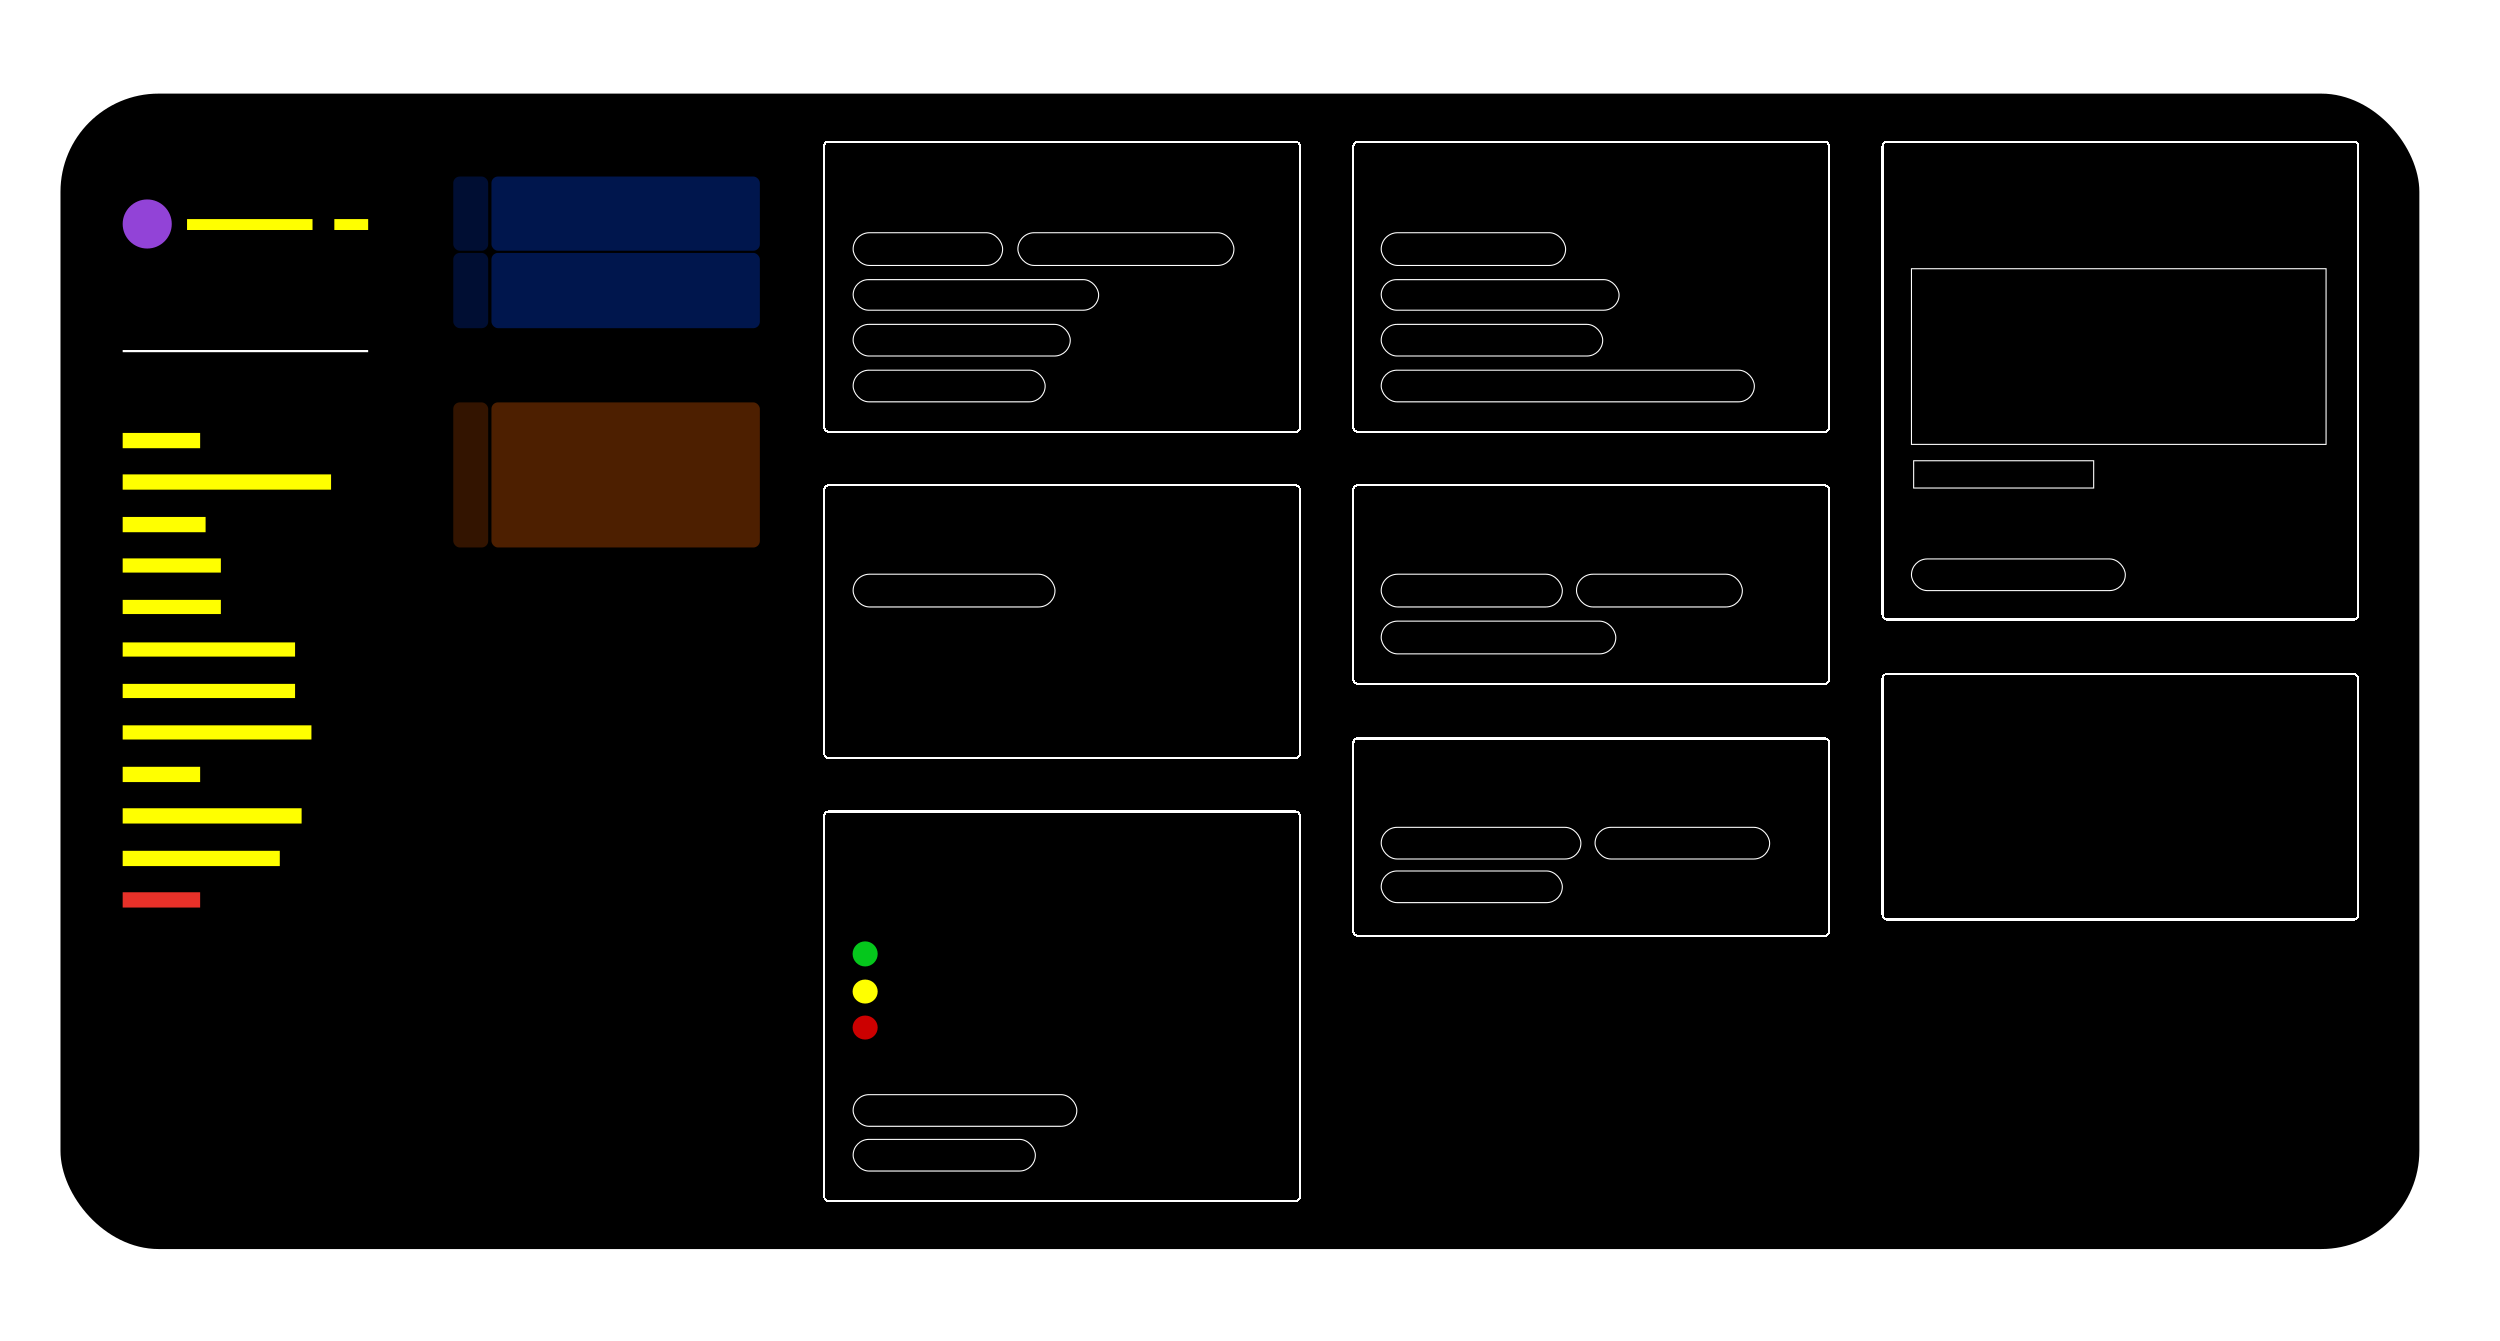 <svg width="496" height="266" viewBox="0 0 496 266" fill="none" xmlns="http://www.w3.org/2000/svg">
<rect x="12" y="18.572" width="468" height="229.238" rx="19.482" fill="black"/>
<rect x="89.928" y="35.024" width="6.927" height="14.72" rx="1.299" fill="#000E33"/>
<rect x="89.928" y="50.176" width="6.927" height="14.936" rx="1.299" fill="#000E33"/>
<rect x="89.928" y="79.832" width="6.927" height="28.79" rx="1.299" fill="#331400"/>
<rect x="97.504" y="50.176" width="53.251" height="14.936" rx="1.299" fill="#00164D"/>
<g filter="url(#filter0_d_1495_1787)">
<rect x="163.527" y="28.097" width="94.379" height="57.58" rx="0.866" stroke="white" stroke-width="0.433" shape-rendering="crispEdges"/>
</g>
<g filter="url(#filter1_d_1495_1787)">
<rect x="163.527" y="96.283" width="94.379" height="54.117" rx="0.866" stroke="white" stroke-width="0.433" shape-rendering="crispEdges"/>
</g>
<g filter="url(#filter2_d_1495_1787)">
<rect x="163.527" y="161.007" width="94.379" height="77.278" rx="0.866" stroke="white" stroke-width="0.433" shape-rendering="crispEdges"/>
</g>
<g filter="url(#filter3_d_1495_1787)">
<rect x="268.512" y="28.097" width="94.379" height="57.58" rx="0.866" stroke="white" stroke-width="0.433" shape-rendering="crispEdges"/>
</g>
<g filter="url(#filter4_d_1495_1787)">
<rect x="373.499" y="28.097" width="94.379" height="94.812" rx="0.866" stroke="white" stroke-width="0.433" shape-rendering="crispEdges"/>
</g>
<g filter="url(#filter5_d_1495_1787)">
<rect x="268.512" y="96.283" width="94.379" height="39.397" rx="0.866" stroke="white" stroke-width="0.433" shape-rendering="crispEdges"/>
</g>
<g filter="url(#filter6_d_1495_1787)">
<rect x="268.512" y="146.504" width="94.379" height="39.18" rx="0.866" stroke="white" stroke-width="0.433" shape-rendering="crispEdges"/>
</g>
<g filter="url(#filter7_d_1495_1787)">
<rect x="373.499" y="133.733" width="94.379" height="48.705" rx="0.866" stroke="white" stroke-width="0.433" shape-rendering="crispEdges"/>
</g>
<rect x="97.504" y="79.832" width="53.251" height="28.79" rx="1.299" fill="#4D1F00"/>
<rect x="97.504" y="35.024" width="53.251" height="14.72" rx="1.299" fill="#00164D"/>
<rect x="169.263" y="46.172" width="29.656" height="6.494" rx="3.247" stroke="white" stroke-width="0.216"/>
<rect x="169.263" y="55.48" width="48.705" height="6.061" rx="3.031" stroke="white" stroke-width="0.216"/>
<rect x="169.263" y="113.926" width="40.046" height="6.494" rx="3.247" stroke="white" stroke-width="0.216"/>
<rect x="274.033" y="113.926" width="35.933" height="6.494" rx="3.247" stroke="white" stroke-width="0.216"/>
<rect x="379.235" y="110.895" width="42.427" height="6.278" rx="3.139" stroke="white" stroke-width="0.216"/>
<rect x="274.033" y="123.234" width="46.54" height="6.494" rx="3.247" stroke="white" stroke-width="0.216"/>
<rect x="274.033" y="164.146" width="39.613" height="6.278" rx="3.139" stroke="white" stroke-width="0.216"/>
<rect x="316.46" y="164.146" width="34.635" height="6.278" rx="3.139" stroke="white" stroke-width="0.216"/>
<rect x="274.033" y="172.805" width="35.933" height="6.278" rx="3.139" stroke="white" stroke-width="0.216"/>
<rect x="274.033" y="64.355" width="43.943" height="6.278" rx="3.139" stroke="white" stroke-width="0.216"/>
<rect x="274.033" y="46.172" width="36.583" height="6.494" rx="3.247" stroke="white" stroke-width="0.216"/>
<rect x="312.78" y="113.926" width="32.903" height="6.494" rx="3.247" stroke="white" stroke-width="0.216"/>
<rect x="274.033" y="55.48" width="47.19" height="6.061" rx="3.031" stroke="white" stroke-width="0.216"/>
<rect x="274.033" y="73.447" width="74.031" height="6.278" rx="3.139" stroke="white" stroke-width="0.216"/>
<rect x="169.263" y="217.18" width="44.376" height="6.278" rx="3.139" stroke="white" stroke-width="0.216"/>
<rect x="169.263" y="226.055" width="36.15" height="6.278" rx="3.139" stroke="white" stroke-width="0.216"/>
<rect x="169.263" y="64.355" width="43.077" height="6.278" rx="3.139" stroke="white" stroke-width="0.216"/>
<rect x="169.263" y="73.447" width="38.098" height="6.278" rx="3.139" stroke="white" stroke-width="0.216"/>
<rect x="201.949" y="46.172" width="42.86" height="6.494" rx="3.247" stroke="white" stroke-width="0.216"/>
<g filter="url(#filter8_d_1495_1787)">
<rect x="37.11" y="43.466" width="24.894" height="2.165" fill="#FFFF00"/>
</g>
<g filter="url(#filter9_d_1495_1787)">
<rect x="66.333" y="43.466" width="6.71" height="2.165" fill="#FFFF00"/>
</g>
<circle cx="29.209" cy="44.44" r="4.87" fill="#9243D7"/>
<rect x="379.235" y="53.315" width="82.257" height="34.851" fill="black" stroke="white" stroke-width="0.216"/>
<rect x="379.668" y="91.413" width="35.717" height="5.412" fill="black" stroke="white" stroke-width="0.216"/>
<circle cx="171.644" cy="189.256" r="2.489" fill="#05C71C"/>
<ellipse cx="171.644" cy="196.724" rx="2.489" ry="2.381" fill="#FFFF00"/>
<ellipse cx="171.644" cy="203.867" rx="2.489" ry="2.381" fill="#CC0000"/>
<rect x="24.339" y="69.442" width="48.705" height="0.433" fill="white"/>
<rect x="24.339" y="85.894" width="15.369" height="3.031" fill="#FFFF00"/>
<rect x="24.339" y="94.119" width="41.345" height="3.031" fill="#FFFF00"/>
<rect x="24.339" y="102.562" width="16.451" height="3.031" fill="#FFFF00"/>
<rect x="24.339" y="110.787" width="19.482" height="2.814" fill="#FFFF00"/>
<rect x="24.339" y="119.013" width="19.482" height="2.814" fill="#FFFF00"/>
<rect x="24.339" y="127.455" width="34.202" height="2.814" fill="#FFFF00"/>
<rect x="24.339" y="135.681" width="34.202" height="2.814" fill="#FFFF00"/>
<rect x="24.339" y="143.906" width="37.449" height="2.814" fill="#FFFF00"/>
<rect x="24.339" y="152.132" width="15.369" height="3.031" fill="#FFFF00"/>
<rect x="24.339" y="160.358" width="35.501" height="3.031" fill="#FFFF00"/>
<rect x="24.339" y="168.8" width="31.171" height="3.031" fill="#FFFF00"/>
<rect x="24.339" y="177.025" width="15.369" height="3.031" fill="#E83129"/>
<defs>
<filter id="filter0_d_1495_1787" x="135.97" y="0.541" width="149.492" height="112.692" filterUnits="userSpaceOnUse" color-interpolation-filters="sRGB">
<feFlood flood-opacity="0" result="BackgroundImageFix"/>
<feColorMatrix in="SourceAlpha" type="matrix" values="0 0 0 0 0 0 0 0 0 0 0 0 0 0 0 0 0 0 127 0" result="hardAlpha"/>
<feOffset/>
<feGaussianBlur stdDeviation="13.67"/>
<feComposite in2="hardAlpha" operator="out"/>
<feColorMatrix type="matrix" values="0 0 0 0 0.832 0 0 0 0 0.832 0 0 0 0 0.832 0 0 0 0.25 0"/>
<feBlend mode="normal" in2="BackgroundImageFix" result="effect1_dropShadow_1495_1787"/>
<feBlend mode="normal" in="SourceGraphic" in2="effect1_dropShadow_1495_1787" result="shape"/>
</filter>
<filter id="filter1_d_1495_1787" x="135.97" y="68.727" width="149.492" height="109.229" filterUnits="userSpaceOnUse" color-interpolation-filters="sRGB">
<feFlood flood-opacity="0" result="BackgroundImageFix"/>
<feColorMatrix in="SourceAlpha" type="matrix" values="0 0 0 0 0 0 0 0 0 0 0 0 0 0 0 0 0 0 127 0" result="hardAlpha"/>
<feOffset/>
<feGaussianBlur stdDeviation="13.67"/>
<feComposite in2="hardAlpha" operator="out"/>
<feColorMatrix type="matrix" values="0 0 0 0 0.832 0 0 0 0 0.832 0 0 0 0 0.832 0 0 0 0.25 0"/>
<feBlend mode="normal" in2="BackgroundImageFix" result="effect1_dropShadow_1495_1787"/>
<feBlend mode="normal" in="SourceGraphic" in2="effect1_dropShadow_1495_1787" result="shape"/>
</filter>
<filter id="filter2_d_1495_1787" x="135.97" y="133.451" width="149.492" height="132.391" filterUnits="userSpaceOnUse" color-interpolation-filters="sRGB">
<feFlood flood-opacity="0" result="BackgroundImageFix"/>
<feColorMatrix in="SourceAlpha" type="matrix" values="0 0 0 0 0 0 0 0 0 0 0 0 0 0 0 0 0 0 127 0" result="hardAlpha"/>
<feOffset/>
<feGaussianBlur stdDeviation="13.67"/>
<feComposite in2="hardAlpha" operator="out"/>
<feColorMatrix type="matrix" values="0 0 0 0 0.832 0 0 0 0 0.832 0 0 0 0 0.832 0 0 0 0.25 0"/>
<feBlend mode="normal" in2="BackgroundImageFix" result="effect1_dropShadow_1495_1787"/>
<feBlend mode="normal" in="SourceGraphic" in2="effect1_dropShadow_1495_1787" result="shape"/>
</filter>
<filter id="filter3_d_1495_1787" x="240.956" y="0.541" width="149.492" height="112.692" filterUnits="userSpaceOnUse" color-interpolation-filters="sRGB">
<feFlood flood-opacity="0" result="BackgroundImageFix"/>
<feColorMatrix in="SourceAlpha" type="matrix" values="0 0 0 0 0 0 0 0 0 0 0 0 0 0 0 0 0 0 127 0" result="hardAlpha"/>
<feOffset/>
<feGaussianBlur stdDeviation="13.67"/>
<feComposite in2="hardAlpha" operator="out"/>
<feColorMatrix type="matrix" values="0 0 0 0 0.832 0 0 0 0 0.832 0 0 0 0 0.832 0 0 0 0.25 0"/>
<feBlend mode="normal" in2="BackgroundImageFix" result="effect1_dropShadow_1495_1787"/>
<feBlend mode="normal" in="SourceGraphic" in2="effect1_dropShadow_1495_1787" result="shape"/>
</filter>
<filter id="filter4_d_1495_1787" x="345.943" y="0.541" width="149.492" height="149.924" filterUnits="userSpaceOnUse" color-interpolation-filters="sRGB">
<feFlood flood-opacity="0" result="BackgroundImageFix"/>
<feColorMatrix in="SourceAlpha" type="matrix" values="0 0 0 0 0 0 0 0 0 0 0 0 0 0 0 0 0 0 127 0" result="hardAlpha"/>
<feOffset/>
<feGaussianBlur stdDeviation="13.67"/>
<feComposite in2="hardAlpha" operator="out"/>
<feColorMatrix type="matrix" values="0 0 0 0 0.832 0 0 0 0 0.832 0 0 0 0 0.832 0 0 0 0.25 0"/>
<feBlend mode="normal" in2="BackgroundImageFix" result="effect1_dropShadow_1495_1787"/>
<feBlend mode="normal" in="SourceGraphic" in2="effect1_dropShadow_1495_1787" result="shape"/>
</filter>
<filter id="filter5_d_1495_1787" x="240.956" y="68.727" width="149.492" height="94.509" filterUnits="userSpaceOnUse" color-interpolation-filters="sRGB">
<feFlood flood-opacity="0" result="BackgroundImageFix"/>
<feColorMatrix in="SourceAlpha" type="matrix" values="0 0 0 0 0 0 0 0 0 0 0 0 0 0 0 0 0 0 127 0" result="hardAlpha"/>
<feOffset/>
<feGaussianBlur stdDeviation="13.67"/>
<feComposite in2="hardAlpha" operator="out"/>
<feColorMatrix type="matrix" values="0 0 0 0 0.832 0 0 0 0 0.832 0 0 0 0 0.832 0 0 0 0.25 0"/>
<feBlend mode="normal" in2="BackgroundImageFix" result="effect1_dropShadow_1495_1787"/>
<feBlend mode="normal" in="SourceGraphic" in2="effect1_dropShadow_1495_1787" result="shape"/>
</filter>
<filter id="filter6_d_1495_1787" x="240.956" y="118.947" width="149.492" height="94.293" filterUnits="userSpaceOnUse" color-interpolation-filters="sRGB">
<feFlood flood-opacity="0" result="BackgroundImageFix"/>
<feColorMatrix in="SourceAlpha" type="matrix" values="0 0 0 0 0 0 0 0 0 0 0 0 0 0 0 0 0 0 127 0" result="hardAlpha"/>
<feOffset/>
<feGaussianBlur stdDeviation="13.67"/>
<feComposite in2="hardAlpha" operator="out"/>
<feColorMatrix type="matrix" values="0 0 0 0 0.832 0 0 0 0 0.832 0 0 0 0 0.832 0 0 0 0.25 0"/>
<feBlend mode="normal" in2="BackgroundImageFix" result="effect1_dropShadow_1495_1787"/>
<feBlend mode="normal" in="SourceGraphic" in2="effect1_dropShadow_1495_1787" result="shape"/>
</filter>
<filter id="filter7_d_1495_1787" x="345.943" y="106.176" width="149.492" height="103.817" filterUnits="userSpaceOnUse" color-interpolation-filters="sRGB">
<feFlood flood-opacity="0" result="BackgroundImageFix"/>
<feColorMatrix in="SourceAlpha" type="matrix" values="0 0 0 0 0 0 0 0 0 0 0 0 0 0 0 0 0 0 127 0" result="hardAlpha"/>
<feOffset/>
<feGaussianBlur stdDeviation="13.67"/>
<feComposite in2="hardAlpha" operator="out"/>
<feColorMatrix type="matrix" values="0 0 0 0 0.832 0 0 0 0 0.832 0 0 0 0 0.832 0 0 0 0.25 0"/>
<feBlend mode="normal" in2="BackgroundImageFix" result="effect1_dropShadow_1495_1787"/>
<feBlend mode="normal" in="SourceGraphic" in2="effect1_dropShadow_1495_1787" result="shape"/>
</filter>
<filter id="filter8_d_1495_1787" x="0.852" y="7.208" width="97.41" height="74.681" filterUnits="userSpaceOnUse" color-interpolation-filters="sRGB">
<feFlood flood-opacity="0" result="BackgroundImageFix"/>
<feColorMatrix in="SourceAlpha" type="matrix" values="0 0 0 0 0 0 0 0 0 0 0 0 0 0 0 0 0 0 127 0" result="hardAlpha"/>
<feOffset/>
<feGaussianBlur stdDeviation="18.129"/>
<feComposite in2="hardAlpha" operator="out"/>
<feColorMatrix type="matrix" values="0 0 0 0 0 0 0 0 0 0 0 0 0 0 0 0 0 0 0.25 0"/>
<feBlend mode="normal" in2="BackgroundImageFix" result="effect1_dropShadow_1495_1787"/>
<feBlend mode="normal" in="SourceGraphic" in2="effect1_dropShadow_1495_1787" result="shape"/>
</filter>
<filter id="filter9_d_1495_1787" x="30.075" y="7.208" width="79.227" height="74.681" filterUnits="userSpaceOnUse" color-interpolation-filters="sRGB">
<feFlood flood-opacity="0" result="BackgroundImageFix"/>
<feColorMatrix in="SourceAlpha" type="matrix" values="0 0 0 0 0 0 0 0 0 0 0 0 0 0 0 0 0 0 127 0" result="hardAlpha"/>
<feOffset/>
<feGaussianBlur stdDeviation="18.129"/>
<feComposite in2="hardAlpha" operator="out"/>
<feColorMatrix type="matrix" values="0 0 0 0 0 0 0 0 0 0 0 0 0 0 0 0 0 0 0.25 0"/>
<feBlend mode="normal" in2="BackgroundImageFix" result="effect1_dropShadow_1495_1787"/>
<feBlend mode="normal" in="SourceGraphic" in2="effect1_dropShadow_1495_1787" result="shape"/>
</filter>
</defs>
</svg>
